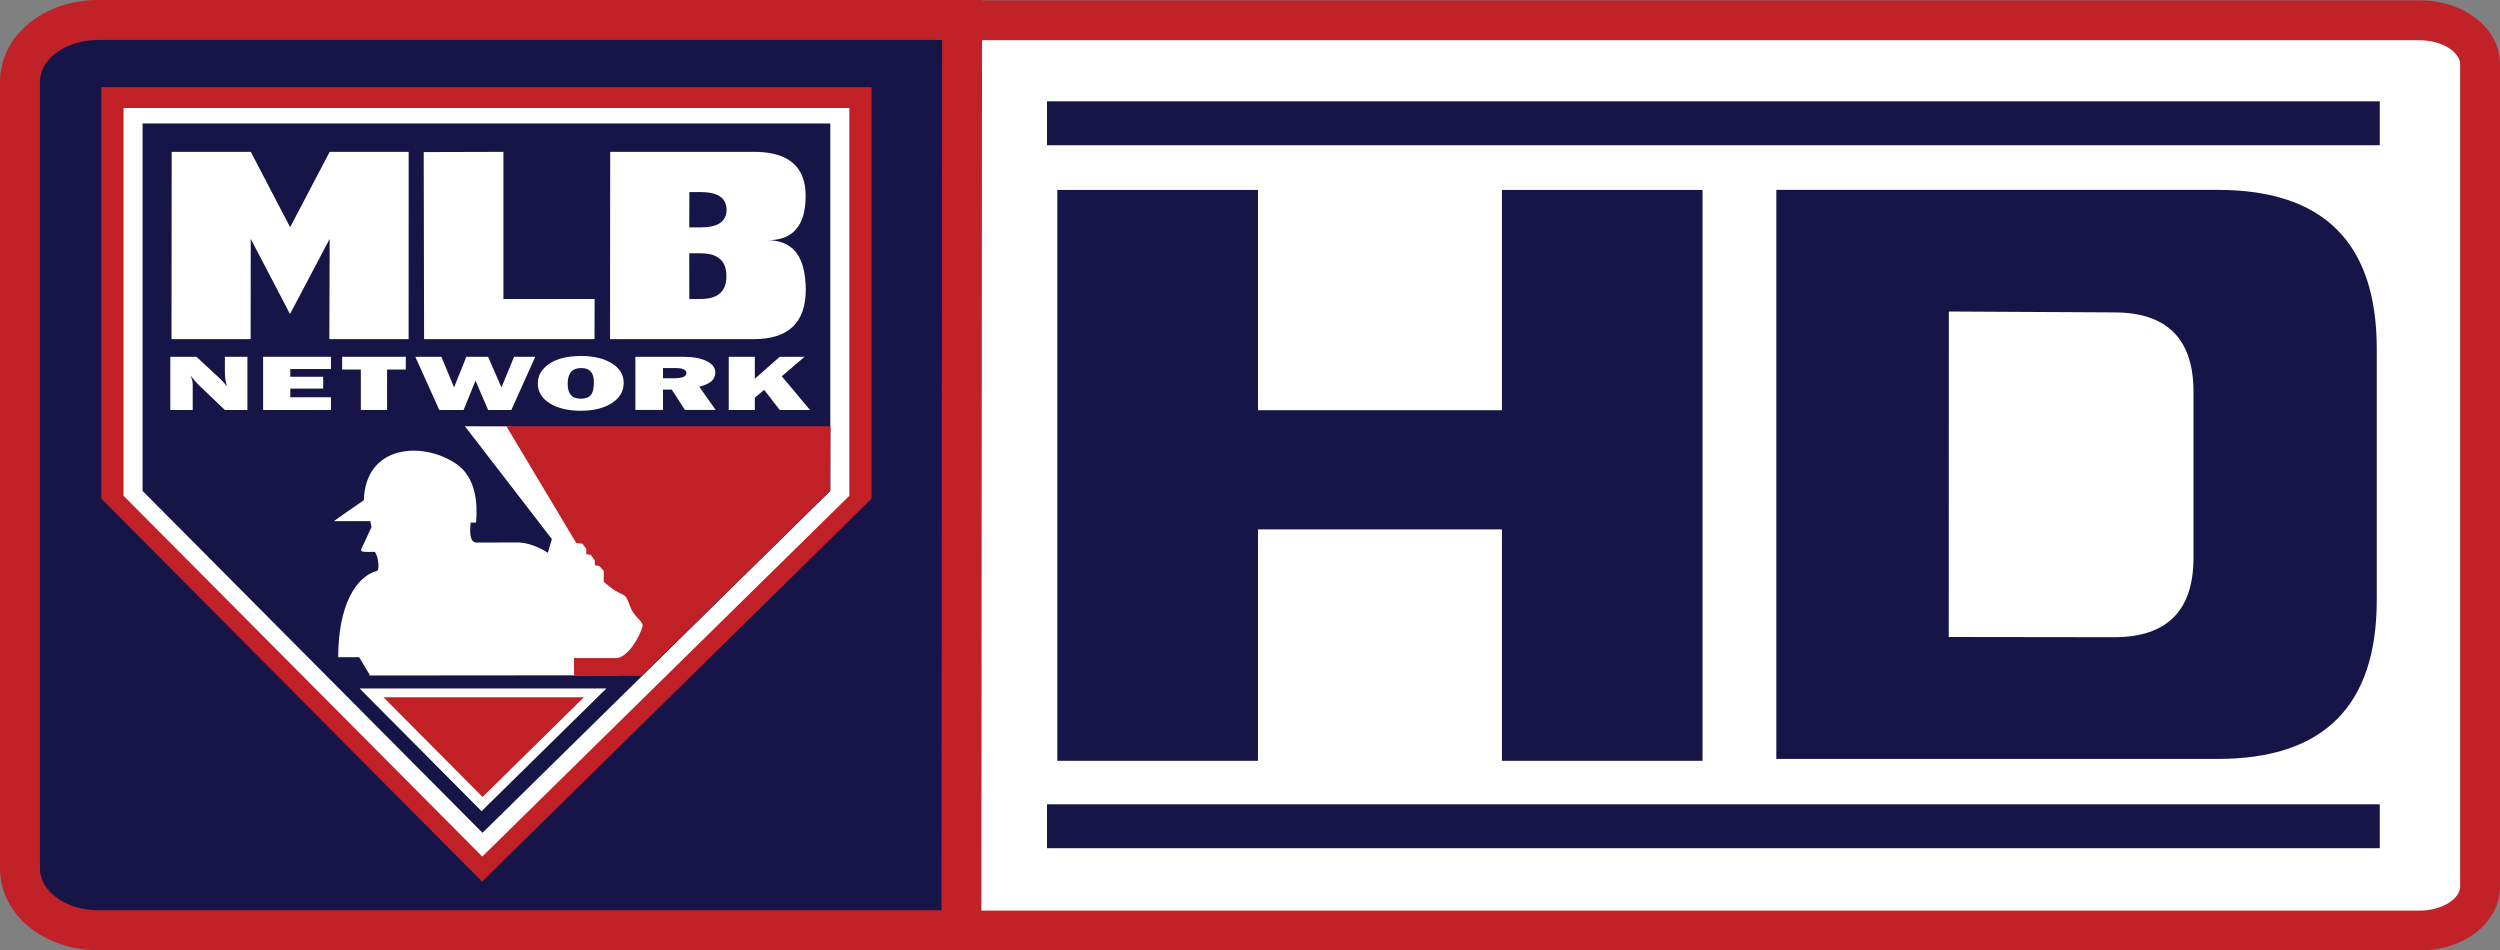 <?xml version="1.0" encoding="utf-8"?>
<!-- Generator: Adobe Illustrator 16.0.0, SVG Export Plug-In . SVG Version: 6.00 Build 0)  -->
<!DOCTYPE svg PUBLIC "-//W3C//DTD SVG 1.1//EN" "http://www.w3.org/Graphics/SVG/1.1/DTD/svg11.dtd">
<svg version="1.1" id="Layer_1" xmlns="http://www.w3.org/2000/svg" xmlns:xlink="http://www.w3.org/1999/xlink" x="0px" y="0px"
	 width="1000px" height="380.2px" viewBox="0 0 1000 380.2" enable-background="new 0 0 1000 380.2" xml:space="preserve">
<rect x="0" y="0" width="1000" height="380.2" fill="#808080" stroke="none"/>
<g>
	<path fill="#FFFFFF" d="M992.024,354.694c0,9.697-10.873,17.531-24.364,17.531H340.316L339.761,8.11H967.66
		c13.491,0,24.364,7.866,24.364,17.551V354.694z"/>
	<path fill="#C02227" d="M967.66,380.2H332.353L331.773,0.135H967.66c18.134,0,32.34,11.213,32.34,25.527v329.033
		C1000,368.997,985.794,380.2,967.66,380.2z M348.279,364.249H967.66c9.658,0,16.389-5.035,16.389-9.555V25.662
		c0-4.529-6.73-9.576-16.389-9.576H347.748L348.279,364.249z"/>
	<path fill="#171548" d="M384.583,372.093h-7.987H39.297c-17.573,0-31.287-10.873-31.287-24.766V32.729
		c0-13.88,13.714-24.741,31.287-24.741h337.542h8.011l-0.022,7.977l-0.244,348.159V372.093z"/>
	<path fill="#C02227" d="M376.839,15.976l-0.243,348.126H39.297c-12.893,0-23.32-7.5-23.32-16.752V32.74
		c0-9.275,10.428-16.764,23.32-16.764H376.839 M392.815,0h-15.977H39.297C17.263,0,0,14.378,0,32.74v314.61
		c0,18.35,17.263,32.729,39.297,32.729h337.299h15.954v-15.932l0.266-348.171V0z"/>
	<polygon fill="#C02026" points="348.615,199.472 192.824,352.653 40.539,199.472 40.539,34.848 348.615,34.848 	"/>
	<polygon fill="#FFFFFF" points="339.739,198.306 192.913,342.624 49.415,198.306 49.415,43.191 339.739,43.191 	"/>
	<polygon fill="#171548" points="332.128,196.364 193.002,333.126 57.026,196.364 57.026,49.382 332.128,49.382 	"/>
	<polygon fill="#FFFFFF" points="242.55,275.392 192.624,324.474 143.853,275.392 	"/>
	<polygon fill="#C02026" points="233.563,278.896 193.023,318.771 153.372,278.896 	"/>
	<polygon fill="#FFFFFF" points="163.445,135.654 131.737,135.654 131.87,95.547 116.005,125.614 100.295,95.547 100.251,135.654 
		68.608,135.654 68.676,60.743 100.317,60.743 116.05,90.876 131.87,60.743 163.468,60.743 	"/>
	<polygon fill="#FFFFFF" points="237.802,135.654 169.636,135.654 169.481,60.832 201.366,60.743 201.366,119.611 237.846,119.611 	
		"/>
	<path fill="#FFFFFF" d="M322.32,115.894c-0.044,13.181-6.968,19.76-20.791,19.76h-57.515l0.066-74.911h57.515
		c11.25,0,17.885,3.906,19.971,11.771c0.465,1.775,0.71,3.75,0.688,5.913c0,11.783-5.06,17.674-15.199,17.674
		c7.566,0,12.293,3.661,14.223,10.928C321.943,109.548,322.276,112.511,322.32,115.894 M290.567,110.458
		c0-1.154-0.111-2.197-0.354-3.129c-1.065-4.027-4.394-6.024-9.985-6.024h-4.526l0.021,18.295h4.55
		C287.173,119.6,290.59,116.549,290.567,110.458 M290.656,83.898c-0.045-0.722-0.133-1.387-0.288-1.976
		c-0.888-3.383-4.239-5.092-10.053-5.092h-4.57l-0.044,14.135h4.571C287.15,90.965,290.59,88.602,290.656,83.898"/>
	<path fill="#FFFFFF" d="M98.964,163.99h-9.009l-9.874-9.408c-1.288-1.209-2.553-2.663-3.839-4.394
		c0.554,1.365,0.843,2.552,0.843,3.506v10.296H68.12v-21.269h10.451l8.41,7.789c1.687,1.542,2.951,2.907,3.816,4.072
		c-0.576-1.82-0.843-3.662-0.843-5.57v-6.291h9.009V163.99z"/>
	<polygon fill="#FFFFFF" points="132.381,158.909 132.381,164 105.243,164 105.243,142.71 132.381,142.71 132.381,147.614 
		116.116,147.614 116.116,150.709 129.274,150.709 129.274,155.436 116.116,155.436 116.116,158.909 	"/>
	<polygon fill="#FFFFFF" points="154.836,147.813 154.836,163.99 144.34,163.99 144.34,147.813 136.863,147.813 136.863,142.721 
		162.313,142.721 162.313,147.813 	"/>
	<polygon fill="#FFFFFF" points="214.104,142.71 204.54,163.99 195.242,163.99 190.206,152.262 185.436,163.99 175.717,163.99 
		166.13,142.71 176.56,142.71 181.618,154.958 186.545,142.71 195.221,142.71 200.591,154.98 205.627,142.71 	"/>
	<path fill="#FFFFFF" d="M232.343,164.3c-5.081,0-9.208-0.977-12.426-2.951c-3.173-1.997-4.793-4.66-4.793-7.977
		c0-3.185,1.553-5.791,4.594-7.866c3.084-2.086,7.3-3.107,12.736-3.107c5.015,0,9.098,0.976,12.271,2.929
		c3.15,1.953,4.748,4.549,4.748,7.811c0,3.373-1.598,6.091-4.771,8.122C241.485,163.302,237.38,164.3,232.343,164.3
		 M232.299,159.485c1.863,0,3.195-0.477,4.016-1.431c0.821-0.977,1.243-2.729,1.243-5.292c0-3.684-1.687-5.547-5.06-5.547
		c-3.639,0-5.436,2.108-5.436,6.335C227.063,157.51,228.814,159.485,232.299,159.485"/>
	<path fill="#FFFFFF" d="M286.263,163.979H273.97l-5.259-8.132h-3.506v8.132h-11.05V142.71h18.839c4.148,0,7.366,0.577,9.674,1.73
		c2.285,1.132,3.461,2.663,3.461,4.549c0,1.22-0.443,2.285-1.286,3.239c-0.844,0.933-2.552,1.775-5.126,2.485L286.263,163.979z
		 M265.205,151.297h4.727c1.397,0,2.529-0.177,3.373-0.51c0.843-0.344,1.265-0.843,1.265-1.509c0-1.364-1.42-2.042-4.261-2.042
		h-5.104V151.297z"/>
	<polygon fill="#FFFFFF" points="324.007,163.99 311.892,163.99 305.679,155.946 301.929,159.075 301.929,163.99 291.499,163.99 
		291.499,142.721 301.929,142.721 301.929,151.508 311.869,142.721 321.832,142.721 312.713,150.51 	"/>
	<polygon fill="#FFFFFF" points="139.192,267.048 135.843,264.03 131.071,258.237 125.968,181.597 185.879,172.732 185.879,170.513 
		202.854,170.536 266.536,179.71 267.713,250.493 247.875,270.11 147.847,270.198 	"/>
	<path fill="#C12026" d="M332.062,196.231l0.11-25.718H202.565l27.914,46.675l2.529,0.311l1.509,2.107v2.041l1.797,0.311
		l1.598,2.199v1.93l1.798,0.311c0,0,1.775,1.908,1.775,1.996c0-0.088,0.021,4.35,0.021,4.35s3.928,3.594,7.412,4.971
		c2.44,0.975,2.751,4.881,4.148,6.988c1.909,2.975,4.416,4.238,3.928,5.924c-1.287,4.572-5.924,12.184-10.273,12.605
		c0,0-10.828,0-17.152,0l0.066,6.99l26.982,0.154L332.062,196.231z"/>
	<path fill="#171648" d="M185.879,170.38h-66.013l-0.488,83.509l13.824,16.266h14.821c-1.774-2.93-3.75-6.26-4.371-7.279h-8.365
		c0-20.725,7.102-32.264,15.466-34.525c1.154-0.223,0.644-5.947-0.864-7.611c0,0-4.018,0.111-4.86-0.111
		c-1.065-0.313-0.333-1.377-0.333-1.377l3.928-8.477l-0.533-2.33l-14.489,0.023c-0.244,0,11.938-8.387,11.938-8.387
		c0.621-22.012,23.188-23.721,36.834-14.635c8.077,5.415,8.698,15.998,8.077,23.41c-0.111,0.434-2.131,0.109-2.131,0.109
		s-1.376,8.045,2.241,8.045l15.888-0.021c6.435-0.223,12.692,4.127,12.692,4.127l1.598-5.504L185.879,170.38z"/>
	<polygon fill="#171548" points="600.784,211.751 503.186,211.751 503.186,304.325 422.927,304.325 422.927,75.976 503.186,75.976 
		503.186,164.089 600.784,164.089 600.784,75.976 681.021,75.976 681.021,304.325 600.784,304.325 	"/>
	<path fill="#171548" d="M950.708,239.978c0,42.402-21.213,63.592-63.594,63.592H710.532V75.954h176.582
		c42.381,0,63.594,21.202,63.594,63.572V239.978z M877.396,223.112v-66.379c0-21.179-10.607-31.774-31.775-31.774l-66.08-0.355
		L779.496,254.8l66.124,0.088C866.788,254.888,877.396,244.282,877.396,223.112"/>
	<rect x="418.799" y="40.529" fill="#171548" width="533.107" height="17.563"/>
	<rect x="418.799" y="321.722" fill="#171548" width="533.107" height="17.553"/>
</g>
</svg>
